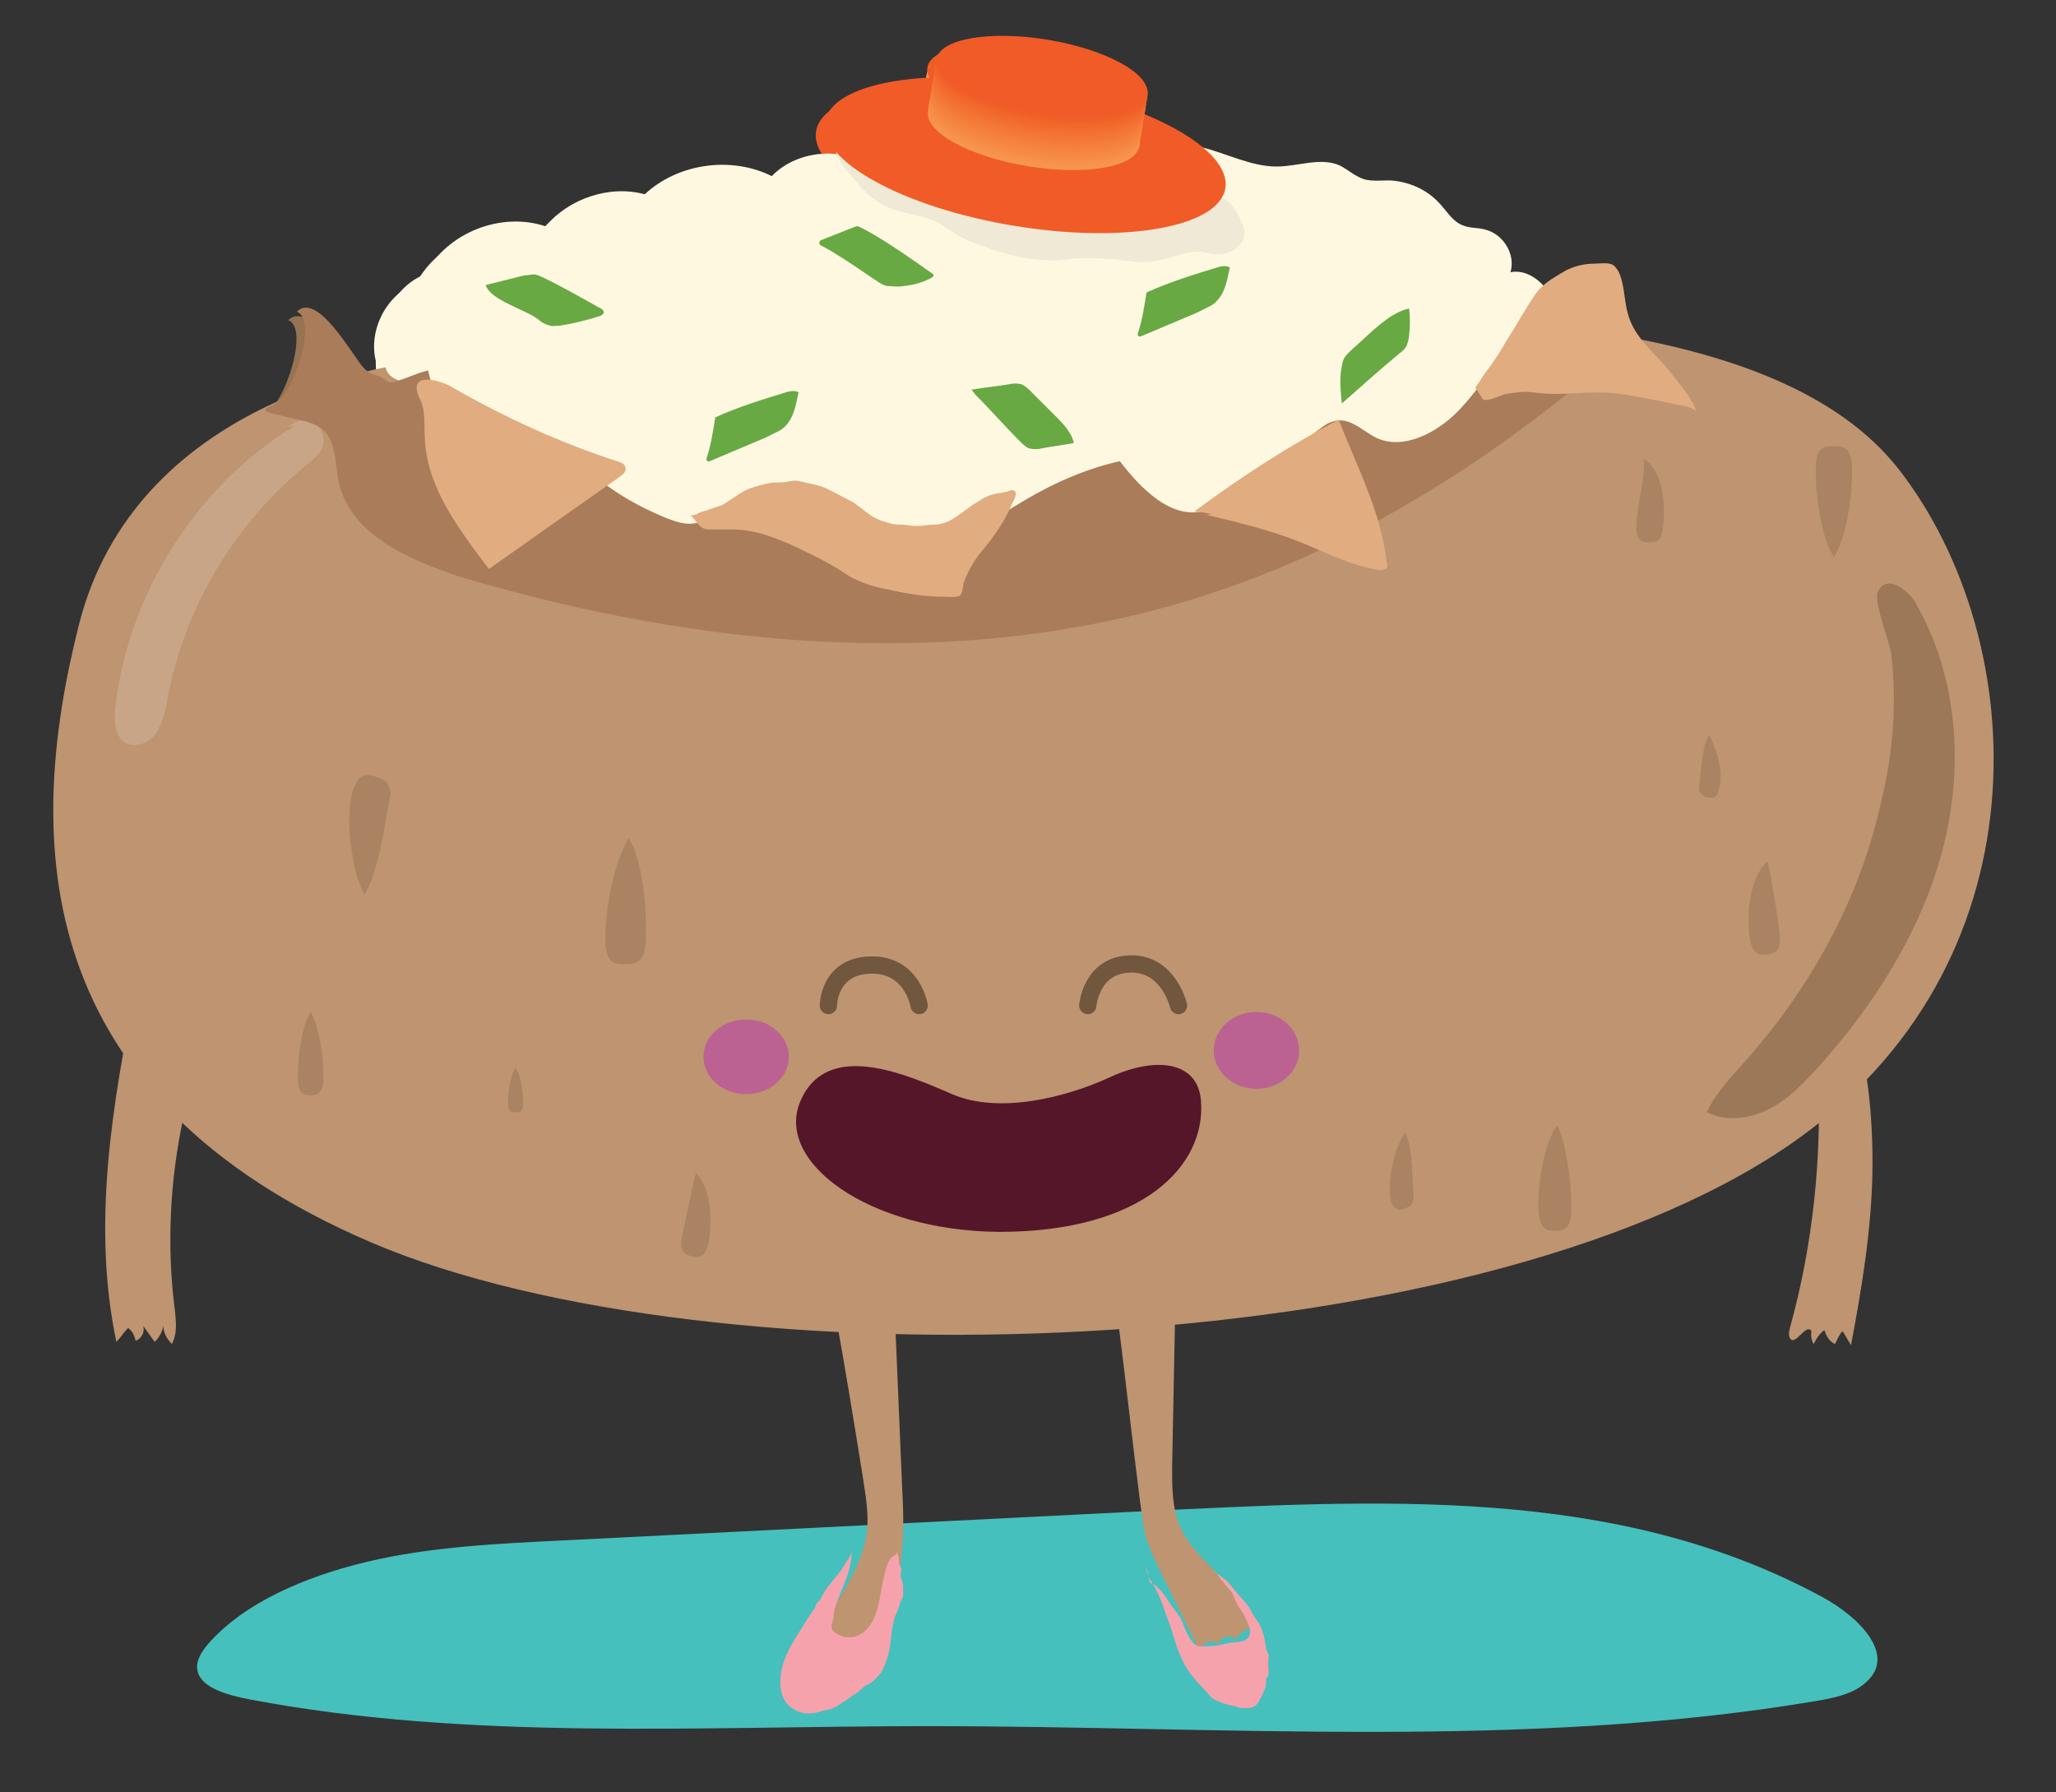 <?xml version="1.0" encoding="utf-8"?>
<!-- Generator: Adobe Illustrator 20.0.0, SVG Export Plug-In . SVG Version: 6.00 Build 0)  -->
<svg version="1.1" id="Layer_1" xmlns="http://www.w3.org/2000/svg" xmlns:xlink="http://www.w3.org/1999/xlink" x="0px" y="0px"
	 viewBox="0 0 192.6 167.9" style="enable-background:new 0 0 192.6 167.9;" xml:space="preserve">
<rect x="0" y="0" width="192.6" height="167.9" fill="#333333" stroke="none"/>
<style type="text/css">
	.st0{fill:#45C0BD;}
	.st1{fill:none;stroke:#70573E;stroke-width:1.616;stroke-linecap:round;stroke-linejoin:round;stroke-miterlimit:10;}
	.st2{fill:#561629;}
	.st3{fill:#71563C;}
	.st4{fill:#BC6292;}
	.st5{opacity:0.44;fill:#71563C;}
	.st6{opacity:0.16;fill:#FFFFFF;}
	.st7{fill:#FFF8E1;}
	.st8{fill:#68A944;}
	.st9{fill:#957353;}
	.st10{fill:#E1AC80;}
	.st11{fill:#EFE9D5;}
	.st12{fill:#F15B27;}
	.st13{fill:#F89851;}
	.st14{fill:#BE9471;}
	.st15{opacity:0.27;}
	.st16{fill:#AA7C5A;}
	.st17{fill:#F7964F;}
	.st18{fill:#F7944E;}
	.st19{fill:#F7934C;}
	.st20{fill:#F7914B;}
	.st21{fill:#F7904A;}
	.st22{fill:#F68E48;}
	.st23{fill:#F68C47;}
	.st24{fill:#F68B45;}
	.st25{fill:#F68944;}
	.st26{fill:#F68743;}
	.st27{fill:#F58641;}
	.st28{fill:#F58440;}
	.st29{fill:#F5833F;}
	.st30{fill:#F5813D;}
	.st31{fill:#F57F3C;}
	.st32{fill:#F47E3B;}
	.st33{fill:#F47C3A;}
	.st34{fill:#F47A38;}
	.st35{fill:#F47937;}
	.st36{fill:#F47736;}
	.st37{fill:#F47535;}
	.st38{fill:#F37434;}
	.st39{fill:#F37233;}
	.st40{fill:#F37032;}
	.st41{fill:#F36E31;}
	.st42{fill:#F36C30;}
	.st43{fill:#F26B2E;}
	.st44{fill:#F2692D;}
	.st45{fill:#F2672C;}
	.st46{fill:#F2652B;}
	.st47{fill:#F2632A;}
	.st48{fill:#F26129;}
	.st49{fill:#F15F28;}
	.st50{fill:#F15D27;}
	.st51{fill:#F6A2AD;}
</style>
<path class="st0" d="M106.5,141.6c-17.9,0.9-35.8,1.8-53.7,2.7c-6.2,0.3-12.5,0.6-18.4,2s-11.6,3.9-14.9,7.7c-0.6,0.7-1.2,1.6-1,2.5
	c0.3,1.6,2.8,2.3,4.9,2.7c20.6,3.9,42.2,2.5,63.5,2.5c27.7,0,55.9,2.2,82.9-2.3c1.9-0.3,3.9-0.7,5.1-1.9c2.7-2.5-0.7-6-4.2-7.9
	C151.3,139.1,129.3,140.5,106.5,141.6z"/>
<g>
	<g>
		<g>
			<path class="st1" d="M76.7,95c0,0,0-3.8,4.1-3.8c3.8,0,4.4,3.8,4.4,3.8"/>
		</g>
		<g>
			<path class="st1" d="M101.1,94.9c0,0,0.3-3.9,4.1-3.9c3.5,0,4.4,3.9,4.4,3.9"/>
		</g>
	</g>
	<g>
		<path class="st2" d="M111.7,103.9c0.5,6-5.3,12.3-18.9,12.3c-12.3-0.1-21.1-6.6-18.6-12.3c2.5-5.7,9.8-2.5,14.2-0.6
			c4.4,1.9,10.7,0.3,14.8-1.6C107.3,99.8,111.4,100.1,111.7,103.9z"/>
	</g>
	<g>
		<g>
			<g>
				<g>
					<g>
						<path class="st3" d="M46.8,104.1c0-1.3,0.3-2.7,0.7-3.3c0.4,0.6,0.7,2,0.7,3.3c0,0.9-0.3,0.9-0.7,0.9
							C47.1,105,46.8,105,46.8,104.1z"/>
					</g>
				</g>
			</g>
		</g>
	</g>
	<g>
		<g>
			<g>
				<g>
					<g>
						<path class="st3" d="M55.9,88.6c0.1-3.8,1.1-7.5,2.2-9.3c1.1,1.7,1.7,5.8,1.6,9.3c0,2.3-0.8,2.5-1.8,2.5
							C56.8,91.2,55.9,91.1,55.9,88.6z"/>
					</g>
				</g>
			</g>
		</g>
	</g>
	<g>
		<g>
			<g>
				<g>
					<g>
						<path class="st3" d="M35.6,76.1c-0.3,1.5-0.5,3.2-0.9,4.8c-0.4,1.5-0.8,2.9-1.4,3.7c-0.4-0.9-0.9-2.2-1.1-3.8
							c-0.3-1.6-0.4-3.4-0.1-5.3c0.1-0.6,0.3-1.1,0.5-1.4c0.1-0.2,0.2-0.3,0.3-0.4c0.1-0.1,0.2-0.2,0.3-0.2c0.4-0.2,0.8-0.1,1.3,0.1
							c0.5,0.2,0.9,0.3,1.1,0.8c0,0.1,0.1,0.2,0.1,0.3c0,0.1,0.1,0.2,0.1,0.4C35.8,75.2,35.7,75.6,35.6,76.1z"/>
					</g>
				</g>
			</g>
		</g>
	</g>
	<g>
		<g>
			<g>
				<g>
					<g>
						<path class="st3" d="M52.5,55.8c0-2.1,0.5-4.4,1.1-5.4c0.6,1,1.1,3.3,1.1,5.4c0,1.4-0.5,1.5-1.1,1.5
							C53,57.2,52.5,57.1,52.5,55.8z"/>
					</g>
				</g>
			</g>
		</g>
	</g>
	<g>
		<g>
			<g>
				<g>
					<g>
						<path class="st3" d="M39.8,46.3c0,2.6-0.6,5.4-1.4,6.7c-0.8-1.3-1.4-4-1.4-6.7c0-1.7,0.6-1.8,1.4-1.8
							C39.2,44.5,39.8,44.6,39.8,46.3z"/>
					</g>
				</g>
			</g>
		</g>
	</g>
	<g>
		<g>
			<g>
				<g>
					<g>
						<path class="st3" d="M80.5,39.5c0.1,1,0.1,2,0,3c-0.1,1-0.3,1.8-0.6,2.3c-0.3-0.5-0.6-1.2-0.9-2.1c-0.3-0.9-0.6-1.9-0.6-3
							c-0.1-1.5,0.5-1.5,1-1.5C80.1,38.2,80.5,38.3,80.5,39.5z"/>
					</g>
				</g>
			</g>
		</g>
	</g>
	<g>
		<g>
			<g>
				<g>
					<g>
						<path class="st3" d="M63.1,116.6c0.5-2.2,0.9-4.6,1.3-5.9c0.5,0.5,1,1.4,1.2,2.6c0.2,1.2,0.2,2.5,0,3.8
							c-0.4,1.7-1,1.5-1.6,1.4C63.2,118.2,62.8,118,63.1,116.6z"/>
					</g>
				</g>
			</g>
		</g>
	</g>
	<g>
		<g>
			<g>
				<g>
					<g>
						<path class="st3" d="M27.1,101.7c0-2.4,0.5-5,1.2-6.1c0.7,1.2,1.2,3.7,1.2,6.1c0,1.6-0.6,1.7-1.2,1.7
							C27.7,103.4,27.1,103.3,27.1,101.7z"/>
					</g>
				</g>
			</g>
		</g>
	</g>
	<g>
		<g>
			<g>
				<g>
					<g>
						<path class="st3" d="M143.3,114c0-3.1,0.7-6.4,1.8-7.8c0.7,1.6,1.3,4.7,1.3,7.8c0,2-0.7,2.1-1.6,2.1
							C144,116.1,143.3,116,143.3,114z"/>
					</g>
				</g>
			</g>
		</g>
	</g>
	<g>
		<g>
			<g>
				<g>
					<g>
						<path class="st3" d="M163,88.5c-0.2-1.4-0.1-2.9,0.2-4.2c0.3-1.3,0.9-2.4,1.5-2.8c0.3,1.5,0.8,4.1,1.1,6.7
							c0.2,1.7-0.4,1.9-1.1,2C163.9,90.3,163.3,90.3,163,88.5z"/>
					</g>
				</g>
			</g>
		</g>
	</g>
	<g>
		<g>
			<g>
				<g>
					<g>
						<path class="st3" d="M158.4,74.2c0.2-1.6,0.3-3.7,0.9-4.5c0.3,0.4,0.5,1.1,0.8,1.9c0.2,0.8,0.4,1.8,0.2,2.8
							c-0.1,0.6-0.3,1.1-0.5,1.1c-0.2,0.1-0.4,0-0.7,0c-0.2-0.1-0.5-0.2-0.6-0.4C158.4,74.9,158.3,74.8,158.4,74.2z"/>
					</g>
				</g>
			</g>
		</g>
	</g>
	<g>
		<g>
			<g>
				<g>
					<g>
						<path class="st3" d="M172.7,44.8c0,3.2-0.7,6.6-1.7,8.2c-1-1.5-1.7-4.9-1.7-8.2c0-2.1,0.7-2.2,1.7-2.2
							C172,42.6,172.7,42.7,172.7,44.8z"/>
					</g>
				</g>
			</g>
		</g>
	</g>
	<g>
		<g>
			<g>
				<g>
					<g>
						<path class="st3" d="M152.4,49.8c0.1-1.2,0.3-2.4,0.5-3.4c0.2-1,0.2-1.9,0.2-2.6c0.6,0.3,1.3,1.3,1.6,2.5
							c0.3,1.2,0.3,2.5,0.2,3.7c-0.1,1.5-0.6,1.6-1.3,1.6C152.9,51.6,152.3,51.4,152.4,49.8z"/>
					</g>
				</g>
			</g>
		</g>
	</g>
	<g>
		<g>
			<g>
				<g>
					<g>
						<path class="st3" d="M131.9,35.2c0.1,1.6-0.1,3.4-0.6,4.1c-0.4-0.8-0.9-2.4-1-4c-0.1-1.1,0.3-1.1,0.8-1.2
							C131.5,34.1,131.8,34.2,131.9,35.2z"/>
					</g>
				</g>
			</g>
		</g>
	</g>
	<g>
		<g>
			<g>
				<g>
					<g>
						<path class="st3" d="M129.4,112.6c-0.1-1.3,0.2-2.4,0.4-3.4c0.3-1,0.7-1.8,1-2.3c0.3,0.5,0.5,1.4,0.6,2.4
							c0.1,1,0.1,2.1,0.2,3.1c0.1,0.6,0,0.8-0.1,1.1c-0.1,0.3-0.4,0.4-0.7,0.5c-0.3,0.1-0.6,0.2-0.8,0
							C129.7,113.9,129.4,113.3,129.4,112.6z"/>
					</g>
				</g>
			</g>
		</g>
	</g>
	<ellipse class="st4" cx="69" cy="99.7" rx="4" ry="3.5"/>
	<ellipse class="st4" cx="116.9" cy="99.2" rx="4" ry="3.6"/>
	<path class="st5" d="M162.6,100.3c-1.3,1.5-2.7,2.9-3.5,4.7c1.8,0.9,4,0.6,5.8-0.3c1.8-0.9,3.2-2.4,4.6-3.9
		c5.3-5.9,9.7-12.8,11.7-20.5c2-7.7,1.4-16.2-2.6-23.1c-0.9-1.4-2.8-2.6-3.5-0.9c-0.4,0.9,1.2,4.8,1.3,6c0.5,4.6,0.1,9.3-1,13.7
		C173.4,85.1,168.7,93.5,162.6,100.3z"/>
	<path class="st6" d="M26.8,40.7C17.6,46.3,11.2,56.4,10,67.1c-0.1,1.1-0.1,2.5,0.8,3.2c1,0.7,2.4,0.1,3-0.8s0.9-2.1,1.1-3.3
		c1.6-8.6,6.4-16.5,13.2-22c0.5-0.4,1.1-0.9,1.3-1.5c0.3-0.8,0-1.8-0.8-2.3c-0.8-0.4-1.8-0.2-2.4,0.4"/>
	<path class="st7" d="M35.2,33.8c-0.7-2.9,1-6.2,3.8-7.3c2.1-3.9,7.1-5.9,11.3-4.5c2.2-2.6,6-3.9,9.3-3c3.1-2.9,8.1-3.6,11.9-1.7
		c2.2-2.3,6.2-2.8,8.9-1.1c3.3-2.2,7.7-2.7,11.4-1.2c0.6,0.2,1.2,0.5,1.8,0.5c0.6-0.1,1.1-0.5,1.7-0.8c1.6-0.9,3.6-0.9,5.2,0
		c0.6,0.3,1.1,0.8,1.8,0.8c0.5,0,1-0.2,1.5-0.4c2.5-1,5.4-1.1,8-0.5c2.4,0.6,4.6,1.8,7,1.8c2,0,4.1-0.9,5.9-0.1
		c0.8,0.4,1.4,1,2.3,1.3c0.8,0.2,1.6,0.1,2.4,0.1c1.7,0.1,3.4,0.8,4.6,2.1c0.7,0.7,1.2,1.7,2.2,2.1c0.7,0.3,1.4,0.2,2.1,0.4
		c1.7,0.4,2.9,2.3,2.4,4c2.1-0.4,4,1.8,4.5,3.9c0.4,1.6,0.3,3.3-0.6,4.7c-0.8,1.4-2.5,2.3-4.1,2c0.7,2.1-1.2,4.1-3,5.4
		c-2.3,1.6-4.7,2.8-7.2,4c-3.2,1.6-7.1,3.1-10.2,1.4c-3.2,3.8-9,5.1-13.6,3.1c-3.3,3.3-8.9,4-12.9,1.8c-4.2,2.7-10.1,2.5-14.2-0.4
		C76.7,53,74,53.9,71.1,54c-2.8,0-5.8-1-7.5-3.3c-3.8,1.8-8.8,0.8-11.6-2.3c-2.1,1.5-4.9,2-7.4,1.3c-2.5-0.7-4.6-2.7-5.5-5.1
		c-1.9,0-3.7-1.4-4.3-3.2c-0.6-1.8,0.2-4,1.8-5C35.3,36,35.2,35.3,35.2,33.8"/>
	<path class="st8" d="M49.6,30.7c0.3,0.3,0.7,0.5,1.1,0.6c0.3,0.1,0.6,0,1,0c1.2-0.2,2.5-0.5,3.7-0.9c0.1,0,0.2-0.1,0.3-0.2
		c0.2-0.2-0.1-0.5-0.4-0.6c-1.6-0.9-3.2-1.8-4.8-2.6c-0.4-0.2-0.8-0.4-1.2-0.5c-0.3,0-0.7,0.1-1,0.1c-1.2,0.3-2.4,0.6-3.6,0.9
		C45.1,28.9,48.4,29.8,49.6,30.7z"/>
	<path class="st8" d="M90.6,37.8c1.4,1.4,2.7,2.9,4.1,4.3c0.3,0.3,0.6,0.6,0.9,0.7c0.4,0.1,0.8,0.1,1.2,0c1-0.2,2-0.3,3-0.5
		c-0.2-0.9-0.9-1.7-1.6-2.4c-0.8-0.8-1.6-1.6-2.4-2.4c-0.3-0.3-0.5-0.5-0.9-0.7c-0.4-0.1-0.8-0.1-1.2,0c-1.2,0.2-2.3,0.3-3.5,0.5"/>
	<path class="st8" d="M126,33.4c-0.3,0.3-0.7,0.6-0.9,1c-0.2,0.4-0.2,0.8-0.3,1.3c-0.1,1,0,1.9,0.1,2.9c1.8-1.6,3.6-3.2,5.4-4.7
		c0.3-0.2,0.6-0.5,0.7-0.8c0.1-0.3,0.2-0.6,0.2-0.9c0.1-0.8,0.1-1.7,0-2.5C129.3,30.1,127.5,32.1,126,33.4z"/>
	<path class="st8" d="M81.6,27.3c0.2,0.1,0.5,0.3,0.8,0.3c0.3,0,1.1,0.1,1.4,0c1.1-0.1,2-0.4,2.7-0.8c0.2-0.1,0.2-0.3,0-0.4
		c-2-1.4-4.8-3.4-6.9-4.4c-0.1,0-0.1,0-0.2,0l-3.3,1.3c-0.2,0.1-0.2,0.4,0,0.5C77.6,24.5,81.1,27,81.6,27.3z"/>
	<path class="st8" d="M113.4,25.8c-2.3,0.7-4.6,1.4-6.8,2.4c-0.2,1.3-0.4,2.6-0.8,3.8c-0.1,0.2,0.1,0.4,0.3,0.3l5.2-2.2
		c0.4-0.2,1-0.5,1.4-0.7c1.2-0.8,1.4-2.1,1.7-3.5C114.4,25.9,114.1,25.6,113.4,25.8z"/>
	<path class="st8" d="M73,37.5c-2.3,0.7-4.6,1.4-6.8,2.4c-0.2,1.3-0.4,2.6-0.8,3.8c-0.1,0.2,0.1,0.4,0.3,0.3l5.2-2.2
		c0.4-0.2,1-0.5,1.4-0.7c1.2-0.8,1.4-2.1,1.7-3.5C74.1,37.6,73.8,37.3,73,37.5z"/>
	<path class="st9" d="M27,30c1.7-1.7,4.4,2.7,5.9,4.8c0.4,0.6,1,1.1,1.7,1.2c0.5,0.1,0.9,0.8,1.4,0.6c1.5-0.4,1.8-0.7,3.3-1.1
		c0.7,3,1.9,5.9,3.5,8.6c0.8,1.3,2,2.7,3.5,2.9c2.6,0.3,4.6-2.8,7.3-2.8c2.3,2.3,5.2,4,8.2,5.2c0.8,0.3,1.7,0.6,2.6,0.4
		c1.2-0.2,2.1-1,3.1-1.7c2.4-1.5,5.5-1.6,8.1-0.4c2.4,1.2,4.2,3.4,6.8,4.3c4.5,1.4,8.8-2,12.9-4.4c2.7-1.6,5.7-2.9,8.8-3.6
		c2,2.6,4.9,5.6,8.1,4.6c0.9-0.3,1.7-0.9,2.4-1.4c2.7-2.1,5.5-4.1,8.2-6.2c0.5-0.4,1-0.7,1.6-0.8c1.4-0.2,2.5,1,3.7,1.6
		c2.5,1.2,5.6-0.4,7.6-2.4c4.5-4.6,6.9-11.7,13-13.6c-2.3,3-2.7,7.2-1.1,10.6c-10.4,8.6-22.2,15.8-35,20
		c-22.7,7.5-47.6,5.2-70.4-1.6c-4.8-1.5-10.4-3.9-11.3-8.9c-0.3-1.6-0.2-3.6-1.4-4.7c-0.9-0.8-2.1-0.9-3.3-1.2
		c-1.8-0.5-3-0.5-1.4-1.2C26.7,37.9,29,30.7,27,30z"/>
	<path class="st10" d="M112.1,49c2.9,0.7,5.9,1.4,8.7,2.5c2.5,1,4.9,2.3,7.6,2.7c0.2,0,0.4,0,0.6-0.1c0.2-0.1,0.2-0.4,0.1-0.6
		c-0.5-4.7-2.8-9-4.5-13.4c-4.7,2.5-9.2,5.4-13.5,8.6c0.4,0.1,1.2,0.1,1.6,0.3"/>
	<path class="st10" d="M41.6,37.1c4.9,2.8,10.1,5.2,15.4,6.9c0.3,0.1,0.7,0.2,0.8,0.6c0.1,0.4-0.3,0.7-0.6,0.9
		c-4.1,2.9-8.1,5.7-12.2,8.6c-2.8-3.7-5.8-7.6-6-12.2c-0.1-1.3,0.1-2.7-0.5-3.8C37.2,35.5,40.5,36.4,41.6,37.1z"/>
	<path class="st10" d="M64.4,49c0.4-0.3,0.9-0.3,1.3-0.5c0.5-0.2,1.1-0.3,1.5-0.6c0.8-0.5,1.5-1.1,2.4-1.4c0.6-0.2,1.3-0.4,2-0.5
		c0.5,0,1,0,1.5-0.1c0.4-0.1,0.8-0.1,1.1,0c0.8,0.2,1.6,0.3,2.3,0.6c0.4,0.2,0.8,0.4,1.2,0.6c0.5,0.3,1,0.5,1.5,0.8
		c0.4,0.3,0.8,0.6,1.2,0.9c0.6,0.5,1.3,0.8,2.1,1c0.6,0.2,1.1,0.1,1.7,0.2c0.7,0.1,1.1,0.1,1.8,0c0.4-0.1,0.8,0,1.2-0.1
		c0.4-0.1,0.8-0.2,1.1-0.4c0.9-0.5,1.6-1.2,2.5-1.7c0.4-0.3,1-0.6,1.5-0.7c0.3-0.1,0.6-0.1,1-0.2c0.2,0,0.6-0.2,0.7-0.2
		c0.7,0.1,0.2,0.9,0,1.3c-0.6,1.5-1.7,3.1-2.8,4.4c-0.7,0.8-1.3,1.9-1.7,2.9c-0.1,0.3-0.1,1.1-0.4,1.3c-0.3,0.2-1.1,0.1-1.5,0.1
		c-1.8,0-3.6-0.3-5.3-0.7c-1.2-0.2-2.4-0.6-3.5-1.2c-0.5-0.3-1-0.7-1.6-1c-1-0.6-2.1-1.1-3.1-1.6c-1.9-0.9-4.1-1.8-6.2-1.8
		c-0.7,0-1.3,0-2,0c-0.3,0-0.6,0-0.8-0.1c-0.6-0.3-0.7-0.8-1.2-1.2"/>
	<path class="st10" d="M137.4,37.1c0.4-0.5,0.7-1.1,1.1-1.6c0.7-0.9,1.3-1.9,1.9-2.9c0.9-1.4,1.7-2.9,2.6-4.2c0.7-1,1.6-1.5,2.6-2.1
		c0.8-0.5,1.9-0.8,2.9-0.8c0.7,0,1.6-0.2,2,0.3c0.3,0.3,0.5,0.8,0.6,1.2c0.3,1.1,0.3,2.2,0.6,3.2c0.6,2.3,2.6,3.7,4,5.5
		c0.9,1.2,1.9,2.2,2.4,3.6c-0.5-0.4-1.3-0.5-1.9-0.6c-1.7-0.4-3.4-0.7-5.2-1c-2.1-0.3-4.1,0-6.2,0c-0.9,0-1.6-0.1-2.5-0.2
		c-0.7,0-1.3,0.1-2,0.2c-0.5,0.1-1.8,0.8-2.2,0.5"/>
	<path class="st11" d="M78.8,12.6c0,0-2.7,1.4-0.6,3.9c2,2.5,2.9,3.7,6.4,4.4c3.5,0.7,2.8,1.7,6.7,3c3.8,1.4,6.3,1.4,7.7,1.2
		s3.2-0.2,6.3,0.2c3.1,0.3,4.7-1.4,6.9-0.8s4.1-1,3.3-2.7s-1.3-2.7-3.3-2.7s-3.2-0.2-4-0.7s-3.8-0.7-6.5-0.8
		c-2.7-0.2-3.1,0.8-6.3-0.3c-3.2-1.2-3.3-1-6.4-2.2c-3.1-1.2-4-2.5-5.4-2.2C82.2,13.1,78.8,12.6,78.8,12.6z"/>
	<ellipse transform="matrix(0.164 -0.987 0.987 0.164 64.408 106.737)" class="st12" cx="95.1" cy="15.4" rx="6.7" ry="19"/>
	<g>
		<ellipse transform="matrix(0.164 -0.987 0.987 0.164 73.016 102.182)" class="st13" cx="96.8" cy="8" rx="3.5" ry="10"/>
		<ellipse transform="matrix(0.164 -0.987 0.987 0.164 72.856 102.277)" class="st13" cx="96.7" cy="8.2" rx="3.5" ry="10"/>
		<ellipse transform="matrix(0.164 -0.987 0.987 0.164 72.696 102.371)" class="st13" cx="96.7" cy="8.3" rx="3.5" ry="10"/>
		<ellipse transform="matrix(0.164 -0.987 0.987 0.164 72.537 102.466)" class="st13" cx="96.7" cy="8.5" rx="3.5" ry="10"/>
		<ellipse transform="matrix(0.164 -0.987 0.987 0.164 72.377 102.561)" class="st13" cx="96.7" cy="8.6" rx="3.5" ry="10"/>
		<ellipse transform="matrix(0.164 -0.987 0.987 0.164 72.218 102.656)" class="st13" cx="96.6" cy="8.7" rx="3.5" ry="10"/>
		<ellipse transform="matrix(0.164 -0.987 0.987 0.164 72.058 102.75)" class="st13" cx="96.6" cy="8.9" rx="3.5" ry="10"/>
		<ellipse transform="matrix(0.164 -0.987 0.987 0.164 71.898 102.845)" class="st13" cx="96.6" cy="9" rx="3.5" ry="10"/>
		<ellipse transform="matrix(0.164 -0.987 0.987 0.164 71.739 102.94)" class="st13" cx="96.6" cy="9.2" rx="3.5" ry="10"/>
		<ellipse transform="matrix(0.164 -0.987 0.987 0.164 71.579 103.034)" class="st13" cx="96.6" cy="9.3" rx="3.5" ry="10"/>
		<ellipse transform="matrix(0.164 -0.987 0.987 0.164 71.419 103.129)" class="st13" cx="96.5" cy="9.4" rx="3.5" ry="10"/>
		<ellipse transform="matrix(0.164 -0.987 0.987 0.164 71.26 103.224)" class="st13" cx="96.5" cy="9.6" rx="3.5" ry="10"/>
		<ellipse transform="matrix(0.164 -0.987 0.987 0.164 71.1 103.319)" class="st13" cx="96.5" cy="9.7" rx="3.5" ry="10"/>
		<ellipse transform="matrix(0.164 -0.987 0.987 0.164 70.941 103.413)" class="st13" cx="96.5" cy="9.9" rx="3.5" ry="10"/>
		<ellipse transform="matrix(0.164 -0.987 0.987 0.164 70.781 103.508)" class="st13" cx="96.4" cy="10" rx="3.5" ry="10"/>
		<ellipse transform="matrix(0.164 -0.987 0.987 0.164 70.621 103.603)" class="st13" cx="96.4" cy="10.2" rx="3.5" ry="10"/>
		<ellipse transform="matrix(0.164 -0.987 0.987 0.164 70.462 103.698)" class="st13" cx="96.4" cy="10.3" rx="3.5" ry="10"/>
		<ellipse transform="matrix(0.164 -0.987 0.987 0.164 70.302 103.792)" class="st13" cx="96.4" cy="10.4" rx="3.5" ry="10"/>
		<ellipse transform="matrix(0.164 -0.987 0.987 0.164 70.143 103.887)" class="st13" cx="96.3" cy="10.6" rx="3.5" ry="10"/>
		<ellipse transform="matrix(0.164 -0.987 0.987 0.164 69.983 103.982)" class="st13" cx="96.3" cy="10.7" rx="3.5" ry="10"/>
		<ellipse transform="matrix(0.164 -0.987 0.987 0.164 69.823 104.077)" class="st13" cx="96.3" cy="10.9" rx="3.5" ry="10"/>
		<ellipse transform="matrix(0.164 -0.987 0.987 0.164 69.664 104.171)" class="st13" cx="96.3" cy="11" rx="3.5" ry="10"/>
		<ellipse transform="matrix(0.164 -0.987 0.987 0.164 69.504 104.266)" class="st13" cx="96.2" cy="11.1" rx="3.5" ry="10"/>
		<ellipse transform="matrix(0.164 -0.987 0.987 0.164 69.345 104.361)" class="st13" cx="96.2" cy="11.3" rx="3.5" ry="10"/>
		<ellipse transform="matrix(0.164 -0.987 0.987 0.164 69.185 104.456)" class="st13" cx="96.2" cy="11.4" rx="3.5" ry="10"/>
		<ellipse transform="matrix(0.164 -0.987 0.987 0.164 69.025 104.55)" class="st13" cx="96.2" cy="11.6" rx="3.5" ry="10"/>
		<ellipse transform="matrix(0.164 -0.987 0.987 0.164 68.866 104.645)" class="st13" cx="96.1" cy="11.7" rx="3.5" ry="10"/>
		<ellipse transform="matrix(0.164 -0.987 0.987 0.164 68.706 104.74)" class="st13" cx="96.1" cy="11.9" rx="3.5" ry="10"/>
		<ellipse transform="matrix(0.164 -0.987 0.987 0.164 68.547 104.835)" class="st13" cx="96.1" cy="12" rx="3.5" ry="10"/>
		<ellipse transform="matrix(0.164 -0.987 0.987 0.164 68.387 104.929)" class="st13" cx="96.1" cy="12.1" rx="3.5" ry="10"/>
		<ellipse transform="matrix(0.164 -0.987 0.987 0.164 68.227 105.024)" class="st13" cx="96" cy="12.3" rx="3.5" ry="10"/>
		<ellipse transform="matrix(0.164 -0.987 0.987 0.164 68.068 105.119)" class="st13" cx="96" cy="12.4" rx="3.5" ry="10"/>
		<ellipse transform="matrix(0.164 -0.987 0.987 0.164 67.908 105.213)" class="st13" cx="96" cy="12.6" rx="3.5" ry="10"/>
		<ellipse transform="matrix(0.164 -0.987 0.987 0.164 67.749 105.308)" class="st13" cx="96" cy="12.7" rx="3.5" ry="10"/>
		<ellipse transform="matrix(0.164 -0.987 0.987 0.164 67.589 105.403)" class="st13" cx="96" cy="12.8" rx="3.5" ry="10"/>
		<ellipse transform="matrix(0.164 -0.987 0.987 0.164 67.429 105.498)" class="st13" cx="95.9" cy="13" rx="3.5" ry="10"/>
	</g>
</g>
<ellipse transform="matrix(0.164 -0.987 0.987 0.164 72.995 102.081)" class="st12" cx="96.7" cy="8" rx="3.5" ry="10"/>
<g>
	<path class="st14" d="M43.2,33.6c-7.6,0-30.6,4.4-35.8,24.9S3,102.8,34.8,116.4s102.7,11.6,132.9-9.2
		c24.2-16.7,22.7-47.1,10.2-63.2c-11.6-14.9-42.4-14.1-57.3-15.2C101.4,27.3,50.1,33.6,43.2,33.6z"/>
	<g>
		<g>
			<path class="st1" d="M77.6,94.2c0,0,0-3.8,4.1-3.8c3.8,0,4.4,3.8,4.4,3.8"/>
		</g>
		<g>
			<path class="st1" d="M101.9,94.2c0,0,0.3-3.9,4.1-3.9c3.5,0,4.4,3.9,4.4,3.9"/>
		</g>
	</g>
	<g>
		<path class="st2" d="M112.5,103.1c0.5,6-5.3,12.3-18.9,12.3c-12.3-0.1-21.1-6.6-18.6-12.3c2.5-5.7,9.8-2.5,14.2-0.6
			c4.4,1.9,10.7,0.3,14.8-1.6C108.1,99,112.2,99.3,112.5,103.1z"/>
	</g>
	<g class="st15">
		<g>
			<g>
				<g>
					<g>
						<path class="st3" d="M47.6,103.3c0-1.3,0.3-2.7,0.7-3.3c0.4,0.6,0.7,2,0.7,3.3c0,0.9-0.3,0.9-0.7,0.9
							C47.9,104.2,47.6,104.2,47.6,103.3z"/>
					</g>
				</g>
			</g>
		</g>
	</g>
	<g class="st15">
		<g>
			<g>
				<g>
					<g>
						<path class="st3" d="M56.7,87.8c0.1-3.8,1.1-7.5,2.2-9.3c1.1,1.7,1.7,5.8,1.6,9.3c0,2.3-0.8,2.5-1.8,2.5
							C57.6,90.4,56.7,90.3,56.7,87.8z"/>
					</g>
				</g>
			</g>
		</g>
	</g>
	<g class="st15">
		<g>
			<g>
				<g>
					<g>
						<path class="st3" d="M36.4,75.3c-0.3,1.5-0.5,3.2-0.9,4.8c-0.4,1.5-0.8,2.9-1.4,3.7c-0.4-0.9-0.9-2.2-1.1-3.8
							c-0.3-1.6-0.4-3.4-0.1-5.3c0.1-0.6,0.3-1.1,0.5-1.4c0.1-0.2,0.2-0.3,0.3-0.4c0.1-0.1,0.2-0.2,0.3-0.2c0.4-0.2,0.8-0.1,1.3,0.1
							c0.5,0.2,0.9,0.3,1.1,0.8c0,0.1,0.1,0.2,0.1,0.3c0,0.1,0.1,0.2,0.1,0.4C36.6,74.4,36.5,74.8,36.4,75.3z"/>
					</g>
				</g>
			</g>
		</g>
	</g>
	<g>
		<g>
			<g>
				<g>
					<g>
						<path class="st3" d="M53.3,55c0-2.1,0.5-4.4,1.1-5.4c0.6,1,1.1,3.3,1.1,5.4c0,1.4-0.5,1.5-1.1,1.5
							C53.8,56.4,53.3,56.3,53.3,55z"/>
					</g>
				</g>
			</g>
		</g>
	</g>
	<g>
		<g>
			<g>
				<g>
					<g>
						<path class="st3" d="M40.7,45.5c0,2.6-0.6,5.4-1.4,6.7c-0.8-1.3-1.4-4-1.4-6.7c0-1.7,0.6-1.8,1.4-1.8
							C40.1,43.7,40.7,43.8,40.7,45.5z"/>
					</g>
				</g>
			</g>
		</g>
	</g>
	<g>
		<g>
			<g>
				<g>
					<g>
						<path class="st3" d="M81.4,38.7c0.1,1,0.1,2,0,3c-0.1,1-0.3,1.8-0.6,2.3c-0.3-0.5-0.6-1.2-0.9-2.1c-0.3-0.9-0.6-1.9-0.6-3
							c-0.1-1.5,0.5-1.5,1-1.5C80.9,37.4,81.3,37.5,81.4,38.7z"/>
					</g>
				</g>
			</g>
		</g>
	</g>
	<g class="st15">
		<g>
			<g>
				<g>
					<g>
						<path class="st3" d="M63.9,115.8c0.5-2.2,0.9-4.6,1.3-5.9c0.5,0.5,1,1.4,1.2,2.6c0.2,1.2,0.2,2.5,0,3.8
							c-0.4,1.7-1,1.5-1.6,1.4C64.1,117.5,63.6,117.2,63.9,115.8z"/>
					</g>
				</g>
			</g>
		</g>
	</g>
	<g class="st15">
		<g>
			<g>
				<g>
					<g>
						<path class="st3" d="M27.9,100.9c0-2.4,0.5-5,1.2-6.1c0.7,1.2,1.2,3.7,1.2,6.1c0,1.6-0.6,1.7-1.2,1.7
							C28.5,102.6,27.9,102.5,27.9,100.9z"/>
					</g>
				</g>
			</g>
		</g>
	</g>
	<g class="st15">
		<g>
			<g>
				<g>
					<g>
						<path class="st3" d="M144.1,113.2c0-3.1,0.7-6.4,1.8-7.8c0.7,1.6,1.3,4.7,1.3,7.8c0,2-0.7,2.1-1.6,2.1
							C144.9,115.3,144.2,115.2,144.1,113.2z"/>
					</g>
				</g>
			</g>
		</g>
	</g>
	<g class="st15">
		<g>
			<g>
				<g>
					<g>
						<path class="st3" d="M163.9,87.7c-0.2-1.4-0.1-2.9,0.2-4.2c0.3-1.3,0.9-2.4,1.5-2.8c0.3,1.5,0.8,4.1,1.1,6.7
							c0.2,1.7-0.4,1.9-1.1,2C164.8,89.5,164.1,89.5,163.9,87.7z"/>
					</g>
				</g>
			</g>
		</g>
	</g>
	<g class="st15">
		<g>
			<g>
				<g>
					<g>
						<path class="st3" d="M159.2,73.4c0.2-1.6,0.3-3.7,0.9-4.5c0.3,0.4,0.5,1.1,0.8,1.9c0.2,0.8,0.4,1.8,0.2,2.8
							c-0.1,0.6-0.3,1.1-0.5,1.1c-0.2,0.1-0.4,0-0.7,0c-0.2-0.1-0.5-0.2-0.6-0.4C159.2,74.1,159.1,74,159.2,73.4z"/>
					</g>
				</g>
			</g>
		</g>
	</g>
	<g class="st15">
		<g>
			<g>
				<g>
					<g>
						<path class="st3" d="M173.5,44c0,3.2-0.7,6.6-1.7,8.2c-1-1.5-1.7-4.9-1.7-8.2c0-2.1,0.7-2.2,1.7-2.2
							C172.8,41.8,173.5,42,173.5,44z"/>
					</g>
				</g>
			</g>
		</g>
	</g>
	<g class="st15">
		<g>
			<g>
				<g>
					<g>
						<path class="st3" d="M153.3,49c0.1-1.2,0.3-2.4,0.5-3.4c0.2-1,0.2-1.9,0.2-2.6c0.6,0.3,1.3,1.3,1.6,2.5
							c0.3,1.2,0.3,2.5,0.2,3.7c-0.1,1.5-0.6,1.6-1.3,1.6C153.8,50.8,153.2,50.7,153.3,49z"/>
					</g>
				</g>
			</g>
		</g>
	</g>
	<g>
		<g>
			<g>
				<g>
					<g>
						<path class="st3" d="M132.7,34.4c0.1,1.6-0.1,3.4-0.6,4.1c-0.4-0.8-0.9-2.4-1-4c-0.1-1.1,0.3-1.1,0.8-1.2
							C132.3,33.3,132.7,33.4,132.7,34.4z"/>
					</g>
				</g>
			</g>
		</g>
	</g>
	<g class="st15">
		<g>
			<g>
				<g>
					<g>
						<path class="st3" d="M130.2,111.8c-0.1-1.3,0.2-2.4,0.4-3.4c0.3-1,0.7-1.8,1-2.3c0.3,0.5,0.5,1.4,0.6,2.4
							c0.1,1,0.1,2.1,0.2,3.1c0.1,0.6,0,0.8-0.1,1.1c-0.1,0.3-0.4,0.4-0.7,0.5c-0.3,0.1-0.6,0.2-0.8,0
							C130.5,113.1,130.2,112.6,130.2,111.8z"/>
					</g>
				</g>
			</g>
		</g>
	</g>
	<path class="st14" d="M173.2,94c1.7,4.9,2.3,10.5,2.2,15.9s-1,10.8-2,16.1c-0.3-0.4-0.5-0.9-0.8-1.3c-0.3,0.3-0.5,0.8-0.7,1.2
		c-0.5-0.2-0.8-0.7-1-1.3c-0.4,0.3-0.7,0.7-1,1.3c-0.2-0.3-0.3-0.8-0.2-1.2c-0.5-0.8-1.5,1.4-2,0.7c-0.2-0.3-0.1-0.7,0-1.1
		c2.1-7.6,3-15.8,2.6-23.9c0-0.5-0.1-1.1,0.2-1.6c0.2-0.4,0.5-0.6,0.8-0.8c1.1-0.8,2-2.1,2.5-3.6"/>
	<path class="st14" d="M12.7,92.6c-2.2,10.9-4.1,22.2-1.8,33.1c0.4-0.4,0.7-0.9,1.1-1.3c0.4,0.3,0.6,0.7,0.7,1.2
		c0.6-0.2,0.9-0.9,0.7-1.4c0.4,0.5,0.7,1,1.1,1.5c0.4-0.4,0.7-0.9,0.8-1.5c0,0.6,0.3,1.2,0.8,1.7c0.5-0.9,0.4-2,0.3-3
		c-0.8-6.1-0.5-12.3,0.8-18.3c0.6-2.6,1.3-5.5,0-7.8c-0.9-1.7-2.8-3-3-4.9"/>
	<ellipse class="st4" cx="69.9" cy="99" rx="4" ry="3.5"/>
	<ellipse class="st4" cx="117.7" cy="98.4" rx="4" ry="3.6"/>
	<path class="st5" d="M163.4,99.5c-1.3,1.5-2.7,2.9-3.5,4.7c1.8,0.9,4,0.6,5.8-0.3c1.8-0.9,3.2-2.4,4.6-3.9
		c5.3-5.9,9.7-12.8,11.7-20.5s1.4-16.2-2.6-23.1c-0.9-1.4-2.8-2.6-3.5-0.9c-0.4,0.9,1.2,4.8,1.3,6c0.5,4.6,0.1,9.3-1,13.7
		C174.2,84.3,169.5,92.7,163.4,99.5z"/>
	<path class="st6" d="M27.6,39.9C18.4,45.5,12,55.6,10.8,66.3c-0.1,1.1-0.1,2.5,0.8,3.2c1,0.7,2.4,0.1,3-0.8s0.9-2.1,1.1-3.3
		c1.6-8.6,6.4-16.5,13.2-22c0.5-0.4,1.1-0.9,1.3-1.5c0.3-0.8,0-1.8-0.8-2.3c-0.8-0.4-1.8-0.2-2.4,0.4"/>
	<path class="st14" d="M83.9,124.9c0.2,4.7,0.4,9.5,0.6,14.2c0.1,2,0.2,4,0,6.1c-0.3,3.7-1.5,7.2-2.6,10.7c-0.3-0.2-0.6-0.4-1-0.7
		c-0.3,0.2-0.6,0.5-0.9,0.7c-0.5-0.5-1.4-0.6-2-0.1c-0.1-0.6-0.7-1-1.2-1c-0.6-0.1-1.1,0.1-1.7,0.3c1.5-2,2.8-4.1,4.1-6.3
		c0.8-1.5,1.6-3,1.9-4.7c0.4-1.9,0-3.9-0.3-5.9c-0.8-5-1.6-9.9-2.5-14.9c2.2,0.1,4.3,0.2,6.5,0.3c-0.1,0.4-0.6,0.7-1,0.7"/>
	<path class="st14" d="M104.8,124.2c0.7,5.5,1.3,11,2,16.5c0.2,1.3,0.3,2.6,0.7,3.8c0.3,0.8,0.7,1.6,1,2.3c1.3,2.6,2.6,5.3,3.9,7.9
		c0.1-0.8,1.1-1.2,1.7-0.7c0.2-0.7,1.3-0.9,1.7-0.4c0.3-0.7,1.1-1.2,1.8-1c-1.1-2-2.4-3.8-3.9-5.5c-1.2-1.3-2.5-2.5-3.2-4.2
		c-0.7-1.7-0.7-3.6-0.7-5.4c0.1-5.1,0.2-10.2,0.3-15.3c-2.3,0.2-4.6,0.4-6.9,0.6"/>
	<path class="st7" d="M36,33c-0.7-2.9,1-6.2,3.8-7.3c2.1-3.9,7.1-5.9,11.3-4.5c2.2-2.6,6-3.9,9.3-3c3.1-2.9,8.1-3.6,11.9-1.7
		c2.2-2.3,6.2-2.8,8.9-1.1c3.3-2.2,7.7-2.7,11.4-1.2c0.6,0.2,1.2,0.5,1.8,0.5c0.6-0.1,1.1-0.5,1.7-0.8c1.6-0.9,3.6-0.9,5.2,0
		c0.6,0.3,1.1,0.8,1.8,0.8c0.5,0,1-0.2,1.5-0.4c2.5-1,5.4-1.1,8-0.5c2.4,0.6,4.6,1.8,7,1.8c2,0,4.1-0.9,5.9-0.1
		c0.8,0.4,1.4,1,2.3,1.3c0.8,0.2,1.6,0.1,2.4,0.1c1.7,0.1,3.4,0.8,4.6,2.1c0.7,0.7,1.2,1.7,2.2,2.1c0.7,0.3,1.4,0.2,2.1,0.4
		c1.7,0.4,2.9,2.3,2.4,4c2.1-0.4,4,1.8,4.5,3.9c0.4,1.6,0.3,3.3-0.6,4.7c-0.8,1.4-2.5,2.3-4.1,2c0.7,2.1-1.2,4.1-3,5.4
		c-2.3,1.6-4.7,2.8-7.2,4c-3.2,1.6-7.1,3.1-10.2,1.4c-3.2,3.8-9,5.1-13.6,3.1c-3.3,3.3-8.9,4-12.9,1.8c-4.2,2.7-10.1,2.5-14.2-0.4
		c-2.7,0.9-5.4,1.9-8.2,1.9c-2.8,0-5.8-1-7.5-3.3c-3.8,1.8-8.8,0.8-11.6-2.3c-2.1,1.5-4.9,2-7.4,1.3s-4.6-2.7-5.5-5.1
		c-1.9,0-3.7-1.4-4.3-3.2c-0.6-1.8,0.2-4,1.8-5C36.1,35.2,36,34.5,36,33"/>
	<path class="st8" d="M50.4,29.9c0.3,0.3,0.7,0.5,1.1,0.6c0.3,0.1,0.6,0,1,0c1.2-0.2,2.5-0.5,3.7-0.9c0.1,0,0.2-0.1,0.3-0.2
		c0.2-0.2-0.1-0.5-0.4-0.6c-1.6-0.9-3.2-1.8-4.8-2.6c-0.4-0.2-0.8-0.4-1.2-0.5c-0.3,0-0.7,0.1-1,0.1c-1.2,0.3-2.4,0.6-3.6,0.9
		C45.9,28.1,49.2,29,50.4,29.9z"/>
	<path class="st8" d="M91.4,37c1.4,1.4,2.7,2.9,4.1,4.3c0.3,0.3,0.6,0.6,0.9,0.7c0.4,0.1,0.8,0.1,1.2,0c1-0.2,2-0.3,3-0.5
		c-0.2-0.9-0.9-1.7-1.6-2.4c-0.8-0.8-1.6-1.6-2.4-2.4c-0.3-0.3-0.5-0.5-0.9-0.7c-0.4-0.1-0.8-0.1-1.2,0c-1.2,0.2-2.3,0.3-3.5,0.5"/>
	<path class="st8" d="M126.8,32.6c-0.3,0.3-0.7,0.6-0.9,1c-0.2,0.4-0.2,0.8-0.3,1.3c-0.1,1,0,1.9,0.1,2.9c1.8-1.6,3.6-3.2,5.4-4.7
		c0.3-0.2,0.6-0.5,0.7-0.8c0.1-0.3,0.2-0.6,0.2-0.9c0.1-0.8,0.1-1.7,0-2.5C130.1,29.3,128.3,31.3,126.8,32.6z"/>
	<path class="st8" d="M82.4,26.5c0.2,0.1,0.5,0.3,0.8,0.3c0.3,0,1.1,0.1,1.4,0c1.1-0.1,2-0.4,2.7-0.8c0.2-0.1,0.2-0.3,0-0.4
		c-2-1.4-4.8-3.4-6.9-4.4c-0.1,0-0.1,0-0.2,0l-3.3,1.3c-0.2,0.1-0.2,0.4,0,0.5C78.4,23.7,81.9,26.2,82.4,26.5z"/>
	<path class="st8" d="M114.2,25c-2.3,0.7-4.6,1.4-6.8,2.4c-0.2,1.3-0.4,2.6-0.8,3.8c-0.1,0.2,0.1,0.4,0.3,0.3l5.2-2.2
		c0.4-0.2,1-0.5,1.4-0.7c1.2-0.8,1.4-2.1,1.7-3.5C115.3,25.1,115,24.8,114.2,25z"/>
	<path class="st8" d="M73.8,36.7c-2.3,0.7-4.6,1.4-6.8,2.4c-0.2,1.3-0.4,2.6-0.8,3.8c-0.1,0.2,0.1,0.4,0.3,0.3l5.2-2.2
		c0.4-0.2,1-0.5,1.4-0.7c1.2-0.8,1.4-2.1,1.7-3.5C74.9,36.8,74.6,36.5,73.8,36.7z"/>
	<path class="st16" d="M27.8,29.2c1.7-1.7,4.4,2.7,5.9,4.8c0.4,0.6,1,1.1,1.7,1.2c0.5,0.1,0.9,0.8,1.4,0.6c1.5-0.4,1.8-0.7,3.3-1.1
		c0.7,3,1.9,5.9,3.5,8.6c0.8,1.3,2,2.7,3.5,2.9c2.6,0.3,4.6-2.8,7.3-2.8c2.3,2.3,5.2,4,8.2,5.2c0.8,0.3,1.7,0.6,2.6,0.4
		c1.2-0.2,2.1-1,3.1-1.7c2.4-1.5,5.5-1.6,8.1-0.4c2.4,1.2,4.2,3.4,6.8,4.3c4.5,1.4,8.8-2,12.9-4.4c2.7-1.6,5.7-2.9,8.8-3.6
		c2,2.6,4.9,5.6,8.1,4.6c0.9-0.3,1.7-0.9,2.4-1.4c2.7-2.1,5.5-4.1,8.2-6.2c0.5-0.4,1-0.7,1.6-0.8c1.4-0.2,2.5,1,3.7,1.6
		c2.5,1.2,5.6-0.4,7.6-2.4c4.5-4.6,6.9-11.7,13-13.6c-2.3,3-2.7,7.2-1.1,10.6c-10.4,8.6-22.2,15.8-35,20
		c-22.7,7.5-47.6,5.2-70.4-1.6C38.2,52.4,32.7,50,31.7,45c-0.3-1.6-0.2-3.6-1.4-4.7c-0.9-0.8-2.1-0.9-3.3-1.2
		c-1.8-0.5-3-0.5-1.4-1.2C27.5,37.1,29.8,29.9,27.8,29.2z"/>
	<path class="st10" d="M112.9,48.2c2.9,0.7,5.9,1.4,8.7,2.5c2.5,1,4.9,2.3,7.6,2.7c0.2,0,0.4,0,0.6-0.1c0.2-0.1,0.2-0.4,0.1-0.6
		c-0.5-4.7-2.8-9-4.5-13.4c-4.7,2.5-9.2,5.4-13.5,8.6c0.4,0.1,1.2,0.1,1.6,0.3"/>
	<path class="st10" d="M42.4,36.3c4.9,2.8,10.1,5.2,15.4,6.9c0.3,0.1,0.7,0.2,0.8,0.6c0.1,0.4-0.3,0.7-0.6,0.9
		c-4.1,2.9-8.1,5.7-12.2,8.6c-2.8-3.7-5.8-7.6-6-12.2c-0.1-1.3,0.1-2.7-0.5-3.8C38.1,34.7,41.3,35.6,42.4,36.3z"/>
	<path class="st10" d="M65.2,48.2c0.4-0.3,0.9-0.3,1.3-0.5c0.5-0.2,1.1-0.3,1.5-0.6c0.8-0.5,1.5-1.1,2.4-1.4c0.6-0.2,1.3-0.4,2-0.5
		c0.5,0,1,0,1.5-0.1c0.4-0.1,0.8-0.1,1.1,0c0.8,0.2,1.6,0.3,2.3,0.6c0.4,0.2,0.8,0.4,1.2,0.6c0.5,0.3,1,0.5,1.5,0.8
		c0.4,0.3,0.8,0.6,1.2,0.9c0.6,0.5,1.3,0.8,2.1,1c0.6,0.2,1.1,0.1,1.7,0.2c0.7,0.1,1.1,0.1,1.8,0c0.4-0.1,0.8,0,1.2-0.1
		c0.4-0.1,0.8-0.2,1.1-0.4c0.9-0.5,1.6-1.2,2.5-1.7c0.4-0.3,1-0.6,1.5-0.7c0.3-0.1,0.6-0.1,1-0.2c0.2,0,0.6-0.2,0.7-0.2
		c0.7,0.1,0.2,0.9,0,1.3c-0.6,1.5-1.7,3.1-2.8,4.4c-0.7,0.8-1.3,1.9-1.7,2.9c-0.1,0.3-0.1,1.1-0.4,1.3c-0.3,0.2-1.1,0.1-1.5,0.1
		c-1.8,0-3.6-0.3-5.3-0.7c-1.2-0.2-2.4-0.6-3.5-1.2c-0.5-0.3-1-0.7-1.6-1c-1-0.6-2.1-1.1-3.1-1.6c-1.9-0.9-4.1-1.8-6.2-1.8
		c-0.7,0-1.3,0-2,0c-0.3,0-0.6,0-0.8-0.1c-0.6-0.3-0.7-0.8-1.2-1.2"/>
	<path class="st10" d="M138.2,36.3c0.4-0.5,0.7-1.1,1.1-1.6c0.7-0.9,1.3-1.9,1.9-2.9c0.9-1.4,1.7-2.9,2.6-4.2c0.7-1,1.6-1.5,2.6-2.1
		c0.8-0.5,1.9-0.8,2.9-0.8c0.7,0,1.6-0.2,2,0.3c0.3,0.3,0.5,0.8,0.6,1.2c0.3,1.1,0.3,2.2,0.6,3.2c0.6,2.3,2.6,3.7,4,5.5
		c0.9,1.2,1.9,2.2,2.4,3.6c-0.5-0.4-1.3-0.5-1.9-0.6c-1.7-0.4-3.4-0.7-5.2-1c-2.1-0.3-4.1,0-6.2,0c-0.9,0-1.6-0.1-2.5-0.2
		c-0.7,0-1.3,0.1-2,0.2c-0.5,0.1-1.8,0.8-2.2,0.5"/>
	<path class="st11" d="M79.7,11.8c0,0-2.7,1.4-0.6,3.9s2.9,3.7,6.4,4.4s2.8,1.7,6.7,3c3.8,1.4,6.3,1.4,7.7,1.2s3.2-0.2,6.3,0.2
		s4.7-1.4,6.9-0.8s4.1-1,3.3-2.7c-0.8-1.7-1.3-2.7-3.3-2.7s-3.2-0.2-4-0.7s-3.8-0.7-6.5-0.8s-3.1,0.8-6.3-0.3
		c-3.2-1.2-3.3-1-6.4-2.2c-3.1-1.2-4-2.5-5.4-2.2S79.7,11.8,79.7,11.8z"/>
	<ellipse transform="matrix(0.164 -0.987 0.987 0.164 65.876 106.886)" class="st12" cx="96" cy="14.6" rx="6.7" ry="19"/>
	<g>
		<ellipse transform="matrix(0.164 -0.987 0.987 0.164 68.898 105.647)" class="st13" cx="96.8" cy="12.2" rx="3.5" ry="10"/>
		<ellipse transform="matrix(0.164 -0.987 0.987 0.164 69.057 105.552)" class="st17" cx="96.8" cy="12.1" rx="3.5" ry="10"/>
		<ellipse transform="matrix(0.164 -0.987 0.987 0.164 69.217 105.458)" class="st18" cx="96.8" cy="11.9" rx="3.5" ry="10"/>
		<ellipse transform="matrix(0.164 -0.987 0.987 0.164 69.377 105.363)" class="st19" cx="96.8" cy="11.8" rx="3.5" ry="10"/>
		<ellipse transform="matrix(0.164 -0.987 0.987 0.164 69.536 105.268)" class="st20" cx="96.8" cy="11.6" rx="3.5" ry="10"/>
		<ellipse transform="matrix(0.164 -0.987 0.987 0.164 69.696 105.174)" class="st21" cx="96.9" cy="11.5" rx="3.5" ry="10"/>
		<ellipse transform="matrix(0.164 -0.987 0.987 0.164 69.856 105.079)" class="st22" cx="96.9" cy="11.3" rx="3.5" ry="10"/>
		<ellipse transform="matrix(0.164 -0.987 0.987 0.164 70.015 104.984)" class="st23" cx="96.9" cy="11.2" rx="3.5" ry="10"/>
		<ellipse transform="matrix(0.164 -0.987 0.987 0.164 70.175 104.889)" class="st24" cx="96.9" cy="11.1" rx="3.5" ry="10"/>
		<ellipse transform="matrix(0.164 -0.987 0.987 0.164 70.334 104.794)" class="st25" cx="97" cy="10.9" rx="3.5" ry="10"/>
		<ellipse transform="matrix(0.164 -0.987 0.987 0.164 70.494 104.7)" class="st26" cx="97" cy="10.8" rx="3.5" ry="10"/>
		<ellipse transform="matrix(0.164 -0.987 0.987 0.164 70.653 104.605)" class="st27" cx="97" cy="10.6" rx="3.5" ry="10"/>
		<ellipse transform="matrix(0.164 -0.987 0.987 0.164 70.813 104.51)" class="st28" cx="97" cy="10.5" rx="3.5" ry="10"/>
		<ellipse transform="matrix(0.164 -0.987 0.987 0.164 70.973 104.416)" class="st29" cx="97.1" cy="10.4" rx="3.5" ry="10"/>
		<ellipse transform="matrix(0.164 -0.987 0.987 0.164 71.132 104.321)" class="st30" cx="97.1" cy="10.2" rx="3.5" ry="10"/>
		<ellipse transform="matrix(0.164 -0.987 0.987 0.164 71.292 104.226)" class="st31" cx="97.1" cy="10.1" rx="3.5" ry="10"/>
		<ellipse transform="matrix(0.164 -0.987 0.987 0.164 71.451 104.131)" class="st32" cx="97.1" cy="9.9" rx="3.5" ry="10"/>
		<ellipse transform="matrix(0.164 -0.987 0.987 0.164 71.611 104.037)" class="st33" cx="97.2" cy="9.8" rx="3.5" ry="10"/>
		<ellipse transform="matrix(0.164 -0.987 0.987 0.164 71.771 103.942)" class="st34" cx="97.2" cy="9.6" rx="3.5" ry="10"/>
		<ellipse transform="matrix(0.164 -0.987 0.987 0.164 71.93 103.847)" class="st35" cx="97.2" cy="9.5" rx="3.5" ry="10"/>
		<ellipse transform="matrix(0.164 -0.987 0.987 0.164 72.09 103.752)" class="st36" cx="97.2" cy="9.4" rx="3.5" ry="10"/>
		<ellipse transform="matrix(0.164 -0.987 0.987 0.164 72.25 103.658)" class="st37" cx="97.3" cy="9.2" rx="3.5" ry="10"/>
		<ellipse transform="matrix(0.164 -0.987 0.987 0.164 72.409 103.563)" class="st38" cx="97.3" cy="9.1" rx="3.5" ry="10"/>
		<ellipse transform="matrix(0.164 -0.987 0.987 0.164 72.569 103.468)" class="st39" cx="97.3" cy="8.9" rx="3.5" ry="10"/>
		<ellipse transform="matrix(0.164 -0.987 0.987 0.164 72.728 103.374)" class="st40" cx="97.3" cy="8.8" rx="3.5" ry="10"/>
		<ellipse transform="matrix(0.164 -0.987 0.987 0.164 72.888 103.279)" class="st41" cx="97.3" cy="8.7" rx="3.5" ry="10"/>
		<ellipse transform="matrix(0.164 -0.987 0.987 0.164 73.048 103.184)" class="st42" cx="97.4" cy="8.5" rx="3.5" ry="10"/>
		<ellipse transform="matrix(0.164 -0.987 0.987 0.164 73.207 103.089)" class="st43" cx="97.4" cy="8.4" rx="3.5" ry="10"/>
		<ellipse transform="matrix(0.164 -0.987 0.987 0.164 73.367 102.995)" class="st44" cx="97.4" cy="8.2" rx="3.5" ry="10"/>
		<ellipse transform="matrix(0.164 -0.987 0.987 0.164 73.526 102.9)" class="st45" cx="97.4" cy="8.1" rx="3.5" ry="10"/>
		<ellipse transform="matrix(0.164 -0.987 0.987 0.164 73.686 102.805)" class="st46" cx="97.5" cy="7.9" rx="3.5" ry="10"/>
		<ellipse transform="matrix(0.164 -0.987 0.987 0.164 73.846 102.71)" class="st47" cx="97.5" cy="7.8" rx="3.5" ry="10"/>
		<ellipse transform="matrix(0.164 -0.987 0.987 0.164 74.005 102.616)" class="st48" cx="97.5" cy="7.7" rx="3.5" ry="10"/>
		<ellipse transform="matrix(0.164 -0.987 0.987 0.164 74.165 102.521)" class="st49" cx="97.5" cy="7.5" rx="3.5" ry="10"/>
		<ellipse transform="matrix(0.164 -0.987 0.987 0.164 74.325 102.426)" class="st50" cx="97.6" cy="7.4" rx="3.5" ry="10"/>
		<ellipse transform="matrix(0.164 -0.987 0.987 0.164 74.484 102.331)" class="st12" cx="97.6" cy="7.2" rx="3.5" ry="10"/>
	</g>
</g>
<path class="st51" d="M84.2,145.4c-0.1,0-0.1,0-0.2,0c0.1,0.2,0.2,0.4,0.2,0.7c0,0.4,0.1,0.5,0.2,0.8c0.1,0.3-0.1,0.7,0,0.9
	c0.1,0.3,0.2,0.5,0.2,0.8c0,0.3,0,0.6,0,0.9c0,0.2-0.3,0.5-0.3,0.7c-0.1,0.6-0.5,1.1-0.6,1.8c-0.1,0.4-0.2,0.9-0.2,1.3
	c-0.1,0.4-0.1,0.9-0.2,1.3c-0.1,0.6-0.4,1.4-0.7,2c-0.4,0.5-0.7,0.9-1.3,1.2c-0.5,0.2-0.8,0.7-1.2,0.9c-0.4,0.2-0.8,0.6-1.2,0.8
	c-0.3,0.2-0.7,0.5-1.1,0.6c-0.3,0.1-0.6,0.1-0.9,0.2c-0.5,0.2-1.3,0.3-1.9,0.1c-1.3-0.4-1.9-1.4-1.9-2.8c0-2.4,1.5-4.2,2.7-6.2
	c0.2-0.2,0.3-0.5,0.5-0.7c0.1-0.1,0.1-0.4,0.2-0.5c0.1-0.1,0.2-0.2,0.3-0.3c0.2-0.3,0.3-0.6,0.5-0.9c0.2-0.3,0.4-0.5,0.6-0.8
	c0.4-0.5,0.9-1,1.2-1.6c0.2-0.3,0.8-1.1,0.7-1.5c0,0.7-0.1,1.4-0.3,2.1c-0.2,0.7-0.5,1.4-0.8,2.1c-0.2,0.6-0.6,1.4-0.6,2
	c0,0.4-0.2,0.8-0.2,1.1c0,0.4,0.3,0.5,0.6,0.7c0.5,0.3,1.3,0.4,1.9,0.1c0.9-0.4,1.4-1.3,1.7-2.2c0.3-0.9,0.4-1.9,0.6-2.8
	c0.2-0.8,0.3-1.7,0.8-2.3"/>
<path class="st51" d="M107.4,146.8c0,0.6,0.3,1.1,0.6,1.6c0.3,0.5,0.5,0.9,0.7,1.4c0.3,0.6,0.4,1.2,0.7,1.9c0.5,1.3,0.8,2.8,1.5,4.1
	c0.6,1.2,1.5,2,2.4,3c0.2,0.3,0.6,0.5,0.9,0.6c0.4,0.2,0.9,0.3,1.3,0.4c0.3,0,0.5,0.2,0.7,0.2c0.2,0,0.4,0,0.7,0
	c0.5,0,0.8-0.2,1-0.6c0.2-0.3,0.4-0.7,0.5-1c0.1-0.2,0.2-0.4,0.2-0.7c0-0.1,0-0.2,0-0.3c0-0.2,0.1-0.3,0.2-0.4c0.1-0.4,0-0.8,0-1.3
	c0-0.2,0.1-0.5,0-0.8c-0.1-0.2-0.2-0.3-0.2-0.5c-0.1-0.8-0.3-1.7-0.7-2.4c-0.3-0.4-0.5-0.7-0.7-1.1c-0.3-0.5-0.6-0.9-1-1.3
	c-0.4-0.4-0.7-0.9-1.1-1.3c-0.4-0.5-1.1-0.8-1.5-1.2c0.4,0.2,0.6,0.7,0.9,1c0.3,0.4,0.8,0.9,1,1.3c0.2,0.4,0.3,0.8,0.6,1.2
	c0.2,0.3,0.4,0.6,0.6,1c0.2,0.5,0.6,1.2,0.3,1.7c-0.3,0.6-1.3,0.5-1.8,0.6c-0.6,0.1-1.2,0.3-1.8,0.3c-0.7,0-1.3,0.2-1.7-0.4
	c-0.5-0.6-0.7-1.3-1-2c-0.3-0.6-0.8-1.1-1.1-1.6c-0.4-0.6-1.1-1.7-1.8-1.9c0,0.1,0,0.1,0,0.2"/>
</svg>
